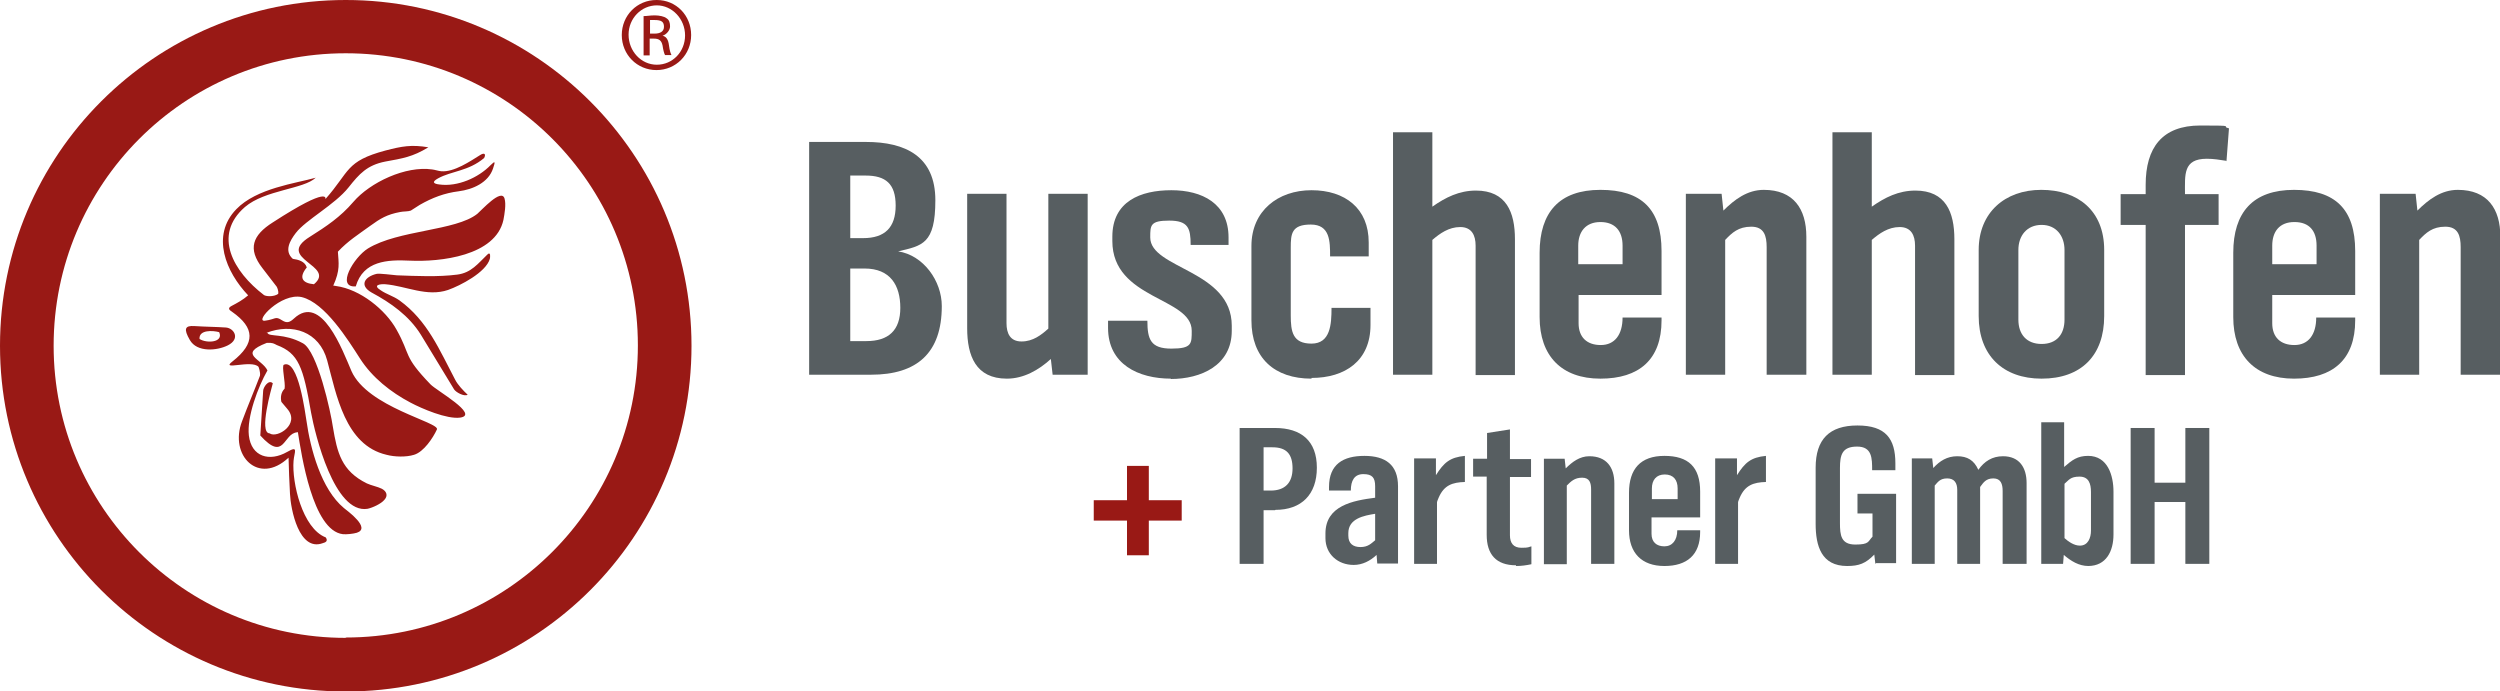 <?xml version="1.0" encoding="UTF-8"?>
<svg id="Ebene_1" xmlns="http://www.w3.org/2000/svg" xmlns:xlink="http://www.w3.org/1999/xlink" version="1.1" viewBox="0 0 699.2 193.3">
  <!-- Generator: Adobe Illustrator 29.6.1, SVG Export Plug-In . SVG Version: 2.1.1 Build 9)  -->
  <defs>
    <style>
      .st0 {
        fill: none;
      }

      .st1 {
        clip-path: url(#clippath-1);
      }

      .st2 {
        fill: #575e61;
      }

      .st3 {
        clip-path: url(#clippath);
      }

      .st4 {
        fill: #991915;
      }
    </style>
    <clipPath id="clippath">
      <rect class="st0" width="699.2" height="193.3"/>
    </clipPath>
    <clipPath id="clippath-1">
      <rect class="st0" width="699.2" height="193.3"/>
    </clipPath>
  </defs>
  <g id="Bildmaterial_8">
    <g class="st3">
      <g class="st1">
        <path class="st4" d="M183.7,0h-.1c-5.4,0-9.7,4.3-9.7,9.8s4.3,9.8,9.7,9.8,9.7-4.3,9.7-9.8S189.1,0,183.7,0M183.7,18.1c-4.4,0-7.9-3.8-7.9-8.4s3.6-8.2,7.9-8.2,7.9,3.8,7.9,8.4-3.5,8.2-7.9,8.2"/>
        <path class="st4" d="M185.3,10c1.2-.4,2.1-1.6,2.1-2.6s-.2-1.8-1-2.3c-.6-.5-2-.8-3.3-.8s-2.1.2-3.1.2v11h1.7v-4.7h1.2c1.4,0,2.1.5,2.4,1.9.2,1.4.5,2.4.7,2.7h1.8c-.2-.4-.5-1.1-.7-2.7-.2-1.7-.8-2.5-1.8-2.7M183.1,9.4h-1.3v-3.8h1.3c1.9,0,2.6.5,2.6,1.9s-1.2,1.9-2.6,1.9"/>
        <path class="st4" d="M96.7,0C43.3,0,0,43.3,0,96.7s43.3,96.7,96.7,96.7,96.7-43.3,96.7-96.7S150,0,96.7,0M96.7,178.4c-45.1,0-81.7-36.6-81.7-81.7S51.5,14.9,96.7,14.9s81.7,36.6,81.7,81.7-36.6,81.7-81.7,81.7"/>
        <path class="st4" d="M99.5,80.1c-5.6.4-.6-8.1,3.4-10.6,8.5-5.2,24.6-4.9,30.6-9.7,1.2-1,6.7-7.2,7.6-4.3.5,1.6,0,4.4-.3,6-2.2,10.1-17.7,11.8-26.2,11.4-6.2-.3-13,0-15.1,7.2M130.8,110.4c-1,.6-3.3-.7-3.8-1.5-3.1-5.1-6.2-10.2-9.3-15.3-3.3-5.3-8.4-8.9-13.8-11.8-3.5-2-1.9-4.4,1.4-5.2.7-.2,4.5.3,5.7.4,5.4.2,11.5.5,16.9-.2,3.9-.5,5.8-3.1,8.4-5.6,1-1,.8.8.7,1.2-1.1,3.8-8.3,7.5-11.7,8.7-5.9,2-11.7-1.1-17.5-1.6-1.5-.1-3.7.2-1.3,1.7,1.6,1.1,3.5,1.6,5.2,2.8,7.9,5.7,11.2,13.9,15.6,22.2.7,1.4,2.3,3.1,3.5,4.2M74.8,93.1h0c.4,1.2,4.6,0,9.9,2.9,4.1,2.2,7.8,19.2,8.4,23.4,1.2,7.2,2.4,12.3,9.5,15.8,1.3.6,3,.9,4.2,1.5,1.3.7,1.8,1.9.7,3.1-.9,1.1-3.3,2.2-4.7,2.5-9.3,1.5-14.7-20.9-15.8-26.9-2.2-12.8-3.5-16.6-9.6-18.9-.8-.4-1.1-.7-2.8-.6-8.2,3.2-1.4,4.4.2,7.7h0c-2.6,4.5-5.8,13-5.2,18.2.7,6,5.8,7.4,10.7,4.6,3.3-1.9,2,0,1.8,2.5-.5,6.1,2.5,18.9,9,21.4.7,1,0,1.4-.8,1.6-6.7,2.5-9-9.5-9.2-13.8-.2-3.4-.3-6.7-.4-10.1-8.4,7.9-16.7-.7-13-10.2,1.6-4.3,3.4-8.5,5-12.7h0c.2-1-.4-2.5-.4-2.5-1.9-2.1-10.8,1.2-7.3-1.5,6.5-5.1,6.3-9.4-.1-13.9-.8-.5-1.3-1-.2-1.6,1.7-.9,3.2-1.7,4.7-3-6.2-6.5-10.5-16.7-3.3-24.1,5.7-5.9,16.6-7.2,22.2-8.8-3.3,3.2-14.2,3.4-19.8,8.2-9.1,7.9-3.2,18.1,5.3,24.6.5.4,2.7.6,4-.3.2-.9-.4-2-.4-2l-4-5.2c-4.2-5.4-2.8-9.2,2.9-12.8,16.2-10.5,14.7-6.5,14.7-6.5,6.9-7.8,5.6-10.6,16.8-13.6,4.6-1.2,7.3-1.7,12-.9-4.4,2.7-7.2,3.1-12.1,4-5,1-7.2,3.4-10.2,7.2-3.9,4.9-12,9.1-14.8,12.8-1.6,2.1-3.3,5-.8,7.2,1.5.2,3.4.7,3.9,2.4-2.3,2.8-1.3,4.4,2,4.7,6.4-5.3-11.1-7.1-1.1-13.3,4.6-2.9,8.5-5.5,12.1-9.7,4.7-5.5,14.7-10.2,22.1-9.1.8.1,1.6.4,2.5.5,3.6.3,8.1-2.8,11-4.6,1-.6,1.6-.3,1,.9-4.4,3.7-9.1,3.6-12.9,5.7-1.8,1-1.3,1.5.4,1.7,5.1.7,10.9-1.9,14.3-5.4,1.4-1.4,1.3-.9.7.9-1.3,4-5.7,5.9-9.6,6.4-4,.5-7.4,1.8-10.9,3.8l-2.5,1.6c-.8.3-2.1.2-3,.4-3.7.7-5.5,1.8-8.4,3.9-3.3,2.4-6.2,4.2-9,7.2.2,3.2.7,5.1-1.3,9.5,0,0,.5,0,.8.1,6.7.9,13.8,6.6,16.9,12.2,4.1,7.3,1.7,7.2,9.5,15.3,1.6,1.7,13.8,8.5,8.3,9.3-3.7.5-10.7-2.5-13.9-4.2-5.5-2.9-10.7-7-14.1-12.3-3.4-5.3-9.8-15.6-16.3-17.2-5.8-1.3-13.4,7-10.3,6.6,3.1-.4,2.8-1.4,4.8-.1,1.4.9,2.2.5,3.3-.5,7.7-7.2,13.6,8.9,16.1,14.7,4.5,10.1,24.7,14.3,23.9,16.3-1.1,2.4-3.7,6.3-6.4,7.1-2.2.7-5.5.6-7.7,0-11.6-2.7-14-16.8-16.6-26.4-2.2-8.1-9.8-10.5-17-7.7M83.2,120.9c-4.1.2-3.5,8.5-10.4.9l.8-12.5c0-.9,1.5-3.3,2.7-2.1-.3,1.2-4,13.9-.9,14,2.1,1.5,8.7-2.6,4.9-6.9l-1.6-1.9c-.3-1.3-.1-2.7.9-3.7.3-1.6-.9-6.4-.2-6.7,4.1-1.7,6,14,6.3,15.6,1.1,7.9,4.1,19.2,10.5,24.5,1.1.9,7.6,5.6,3.6,6.9-1,.3-2.9.5-3.9.4-8.5-1-11.6-22.4-12.6-28.6M55.8,94.8c2,1.3,6.8,1,5.5-1.9-1.8-.5-5.7-.7-5.5,1.9M54.5,91.2c2.9.2,5.8.2,8.7.4,2.3.2,4.1,3.2.5,5-3,1.5-8.6,2-10.6-1.5-1.8-3.1-1.4-4.1,1.3-3.9"/>
        <path class="st2" d="M243.6,104.8h-17.3V39.7h15.9c11,0,19.4,4,19.4,16.3s-3.7,12.7-10.4,14.3c7.1,1.1,12.2,8.3,12.2,15.3,0,13.1-6.9,19.2-19.8,19.2M242.1,49.1h-4.3v17.5h3.6c6.1,0,9.1-3,9.1-9.1s-2.8-8.4-8.4-8.4M241.8,75.1h-4v20.3h4.5c6.2,0,9.5-3,9.5-9.3s-2.8-11-10-11"/>
        <path class="st2" d="M294.4,104.8l-.5-4.4c-3.4,3.1-7.6,5.5-12.3,5.5-8.7,0-11.1-6.4-11.1-14.1v-37.6h11v36.2c0,2.8,1,5.1,4.2,5.1s5.5-1.8,7.5-3.6v-37.7h11v50.6h-9.9Z"/>
        <path class="st2" d="M327.5,105.9c-9.1,0-17.6-4-17.6-14.2v-2h11c0,5.2.9,7.8,6.7,7.8s5.7-1.4,5.7-5c0-9.4-22.2-8.7-22.2-25.1v-1.2c0-9.9,7.9-13,16.5-13s16,3.7,16,13.2v2.1h-10.6c0-4.7-.7-6.8-6-6.8s-5.3,1.3-5.3,4.7c0,8.8,22.8,9.1,22.8,24.7v1.4c0,9.7-8.6,13.5-17.1,13.5"/>
        <path class="st2" d="M366.8,105.9c-10.4,0-16.8-5.8-16.8-16.3v-20.8c0-9.8,7.4-15.6,16.8-15.6s16,5.1,16,14.6v3.9h-10.8c0-4.2,0-8.9-5.4-8.9s-5.6,2.6-5.6,6.5v18.9c0,4.5.5,7.9,5.8,7.9s5.6-5.4,5.6-10h10.9v4.8c0,10-7.1,14.8-16.5,14.8"/>
        <path class="st2" d="M412.7,104.8v-36.1c0-2.9-1.1-5.2-4.3-5.2s-5.7,1.8-7.8,3.6v37.7h-11V37h11v20.8c3.7-2.6,7.5-4.5,12.2-4.5,8.5,0,10.9,6.1,10.9,13.6v38h-11Z"/>
        <path class="st2" d="M447.6,105.9c-10.9,0-17-6.4-17-17.2v-18c0-11.3,5.5-17.6,17-17.6s17.1,5.4,17.1,17.1v12.3h-23.2v7.9c0,3.9,2.3,6.1,6.2,6.1s6.1-2.9,6.1-7.7h10.9v.8c0,11-6.3,16.3-17.1,16.3M453.8,68.7c0-4.1-2.1-6.6-6.2-6.6s-6.2,2.7-6.2,6.6v5.2h12.4v-5.2Z"/>
        <path class="st2" d="M494.1,104.8v-35.7c0-3.1-.7-5.7-4.3-5.7s-5.4,1.7-7.3,3.7v37.7h-11v-50.6h10l.5,4.7c3.1-3.1,6.7-5.8,11.3-5.8,8.3,0,11.9,5.3,11.9,13.1v38.6h-11Z"/>
        <path class="st2" d="M535.6,104.8v-36.1c0-2.9-1.1-5.2-4.3-5.2s-5.7,1.8-7.8,3.6v37.7h-11V37h11v20.8c3.7-2.6,7.5-4.5,12.2-4.5,8.5,0,10.9,6.1,10.9,13.6v38h-11Z"/>
        <path class="st2" d="M571,105.9c-10.8,0-17.6-6.5-17.6-17.5v-18.5c0-10.4,7.3-16.8,17.5-16.8s17.6,5.8,17.6,16.8v18.5c0,11-6.4,17.5-17.5,17.5M577.4,69.9c0-3.9-2.3-7-6.4-7s-6.5,3-6.5,7v19.5c0,4.1,2.3,6.8,6.5,6.8s6.4-2.7,6.4-6.8v-19.5Z"/>
        <path class="st2" d="M622.8,45c-1.9-.3-3.7-.6-5.6-.6-6.7,0-6.1,4.5-6.1,9.9h9.4v8.6h-9.4v42h-11v-42h-7v-8.6h7v-2.6c0-10.4,4.6-16.6,15.3-16.6s5.4.2,8,.8l-.7,9.2Z"/>
        <path class="st2" d="M641.6,105.9c-10.9,0-17-6.4-17-17.2v-18c0-11.3,5.5-17.6,17-17.6s17.1,5.4,17.1,17.1v12.3h-23.2v7.9c0,3.9,2.3,6.1,6.2,6.1s6.1-2.9,6.1-7.7h10.9v.8c0,11-6.3,16.3-17.1,16.3M647.9,68.7c0-4.1-2-6.6-6.2-6.6s-6.2,2.7-6.2,6.6v5.2h12.4v-5.2Z"/>
        <path class="st2" d="M688.2,104.8v-35.7c0-3.1-.7-5.7-4.3-5.7s-5.4,1.7-7.3,3.7v37.7h-11v-50.6h10l.5,4.7c3.1-3.1,6.7-5.8,11.3-5.8,8.3,0,11.9,5.3,11.9,13.1v38.6h-11Z"/>
        <polygon class="st4" points="321.3 145.6 321.3 155.3 315.2 155.3 315.2 145.6 305.9 145.6 305.9 139.9 315.2 139.9 315.2 130.3 321.3 130.3 321.3 139.9 330.5 139.9 330.5 145.6 321.3 145.6"/>
        <path class="st2" d="M356.6,142.7h-3.2v15h-6.7v-38h9.9c7.3,0,11.7,3.6,11.7,11.1s-4.3,11.8-11.6,11.8M355.8,125.1h-2.4v12.1h2c4,0,6.1-2.2,6.1-6.2s-1.7-5.9-5.6-5.9"/>
        <path class="st2" d="M385.2,157.7l-.2-2.5c-1.8,1.7-4,2.8-6.4,2.8-4.4,0-7.9-3-7.9-7.5v-1.3c0-7.8,7.7-9.2,13.9-10v-3.2c0-2.4-.8-3.4-3.3-3.4s-3.5,1.8-3.5,4.6h-6.1v-1c0-6.4,4-8.7,9.9-8.7s9.4,2.5,9.4,8.5v21.6h-5.8ZM384.6,143.7c-3.1.5-7.5,1.3-7.5,5.4v.7c0,2.2,1.3,3.2,3.4,3.2s3-1,4.1-1.9v-7.3Z"/>
        <path class="st2" d="M402.4,139.1c-.1.3-.5,1.1-.5,1.4v17.2h-6.4v-29.5h6.1v4.7c2.2-3.5,3.9-5,8.1-5.4v7.3c-3.5.1-5.8.9-7.3,4.3"/>
        <path class="st2" d="M424,158.1c-5.6,0-8.2-3.1-8.2-8.5v-16.3h-3.8v-5h3.9v-7.2l6.4-1v8.3h5.9v5h-5.9v16.3c0,2.2,1,3.5,3.2,3.5s1.9-.2,2.8-.4v5c-1.4.3-2.8.5-4.3.5"/>
        <path class="st2" d="M445,157.7v-20.8c0-1.8-.4-3.3-2.5-3.3s-3.1,1-4.3,2.2v22h-6.4v-29.5h5.8l.3,2.7c1.8-1.8,3.9-3.4,6.6-3.4,4.8,0,7,3.1,7,7.6v22.5h-6.4Z"/>
        <path class="st2" d="M465.5,158.3c-6.4,0-9.9-3.7-9.9-10v-10.5c0-6.6,3.2-10.3,9.9-10.3s10,3.1,10,10v7.2h-13.6v4.6c0,2.3,1.4,3.5,3.6,3.5s3.6-1.7,3.6-4.5h6.4v.5c0,6.4-3.7,9.5-10,9.5M469.2,136.6c0-2.4-1.2-3.9-3.6-3.9s-3.6,1.6-3.6,3.9v3h7.2v-3Z"/>
        <path class="st2" d="M486.6,139.1c-.1.3-.5,1.1-.5,1.4v17.2h-6.4v-29.5h6.1v4.7c2.2-3.5,3.9-5,8.1-5.4v7.3c-3.5.1-5.8.9-7.3,4.3"/>
        <path class="st2" d="M524.5,157.7l-.3-2.6c-2.4,2.5-4.3,3.2-7.6,3.2-7.2,0-8.8-5.6-8.8-11.8v-15.7c0-7.9,3.8-11.8,11.7-11.8s10.6,3.7,10.6,10.6v1.9h-6.5c0-3.3,0-6.6-4.2-6.6s-4.8,2.3-4.8,6v15.4c0,3.4.3,6,4.3,6s3.5-.9,4.8-2.2v-6.5h-4.2v-5.5h10.8v19.4h-5.6Z"/>
        <path class="st2" d="M560.1,157.7v-20.4c0-1.9-.5-3.5-2.6-3.5s-2.8,1.2-3.7,2.4v21.5h-6.4v-20.7c0-1.9-.8-3.2-2.8-3.2s-2.6,1-3.5,2v21.9h-6.4v-29.5h5.7l.3,2.7c1.8-2,3.9-3.3,6.7-3.3s4.7,1.1,5.9,3.8c1.7-2.4,3.9-3.8,6.9-3.8,4.6,0,6.6,3.2,6.6,7.5v22.6h-6.4Z"/>
        <path class="st2" d="M584.1,158.3c-2.7,0-4.9-1.4-6.9-3.1l-.2,2.5h-6.1v-39.6h6.4v12.5c2.2-1.9,3.7-3.1,6.7-3.1,5.5,0,7.1,5.5,7.1,10v12c0,4.6-2,8.8-7.1,8.8M584.8,137.6c0-2.3-.6-4.3-3.2-4.3s-3,1-4.2,2v15.2c1.1,1,2.7,2.1,4.3,2.1,2.3,0,3.1-2.2,3.1-4.2v-10.8Z"/>
        <polygon class="st2" points="611.2 157.7 611.2 140.4 602.6 140.4 602.6 157.7 595.9 157.7 595.9 119.7 602.6 119.7 602.6 135 611.2 135 611.2 119.7 617.9 119.7 617.9 157.7 611.2 157.7"/>
      </g>
    </g>
  </g>
</svg>